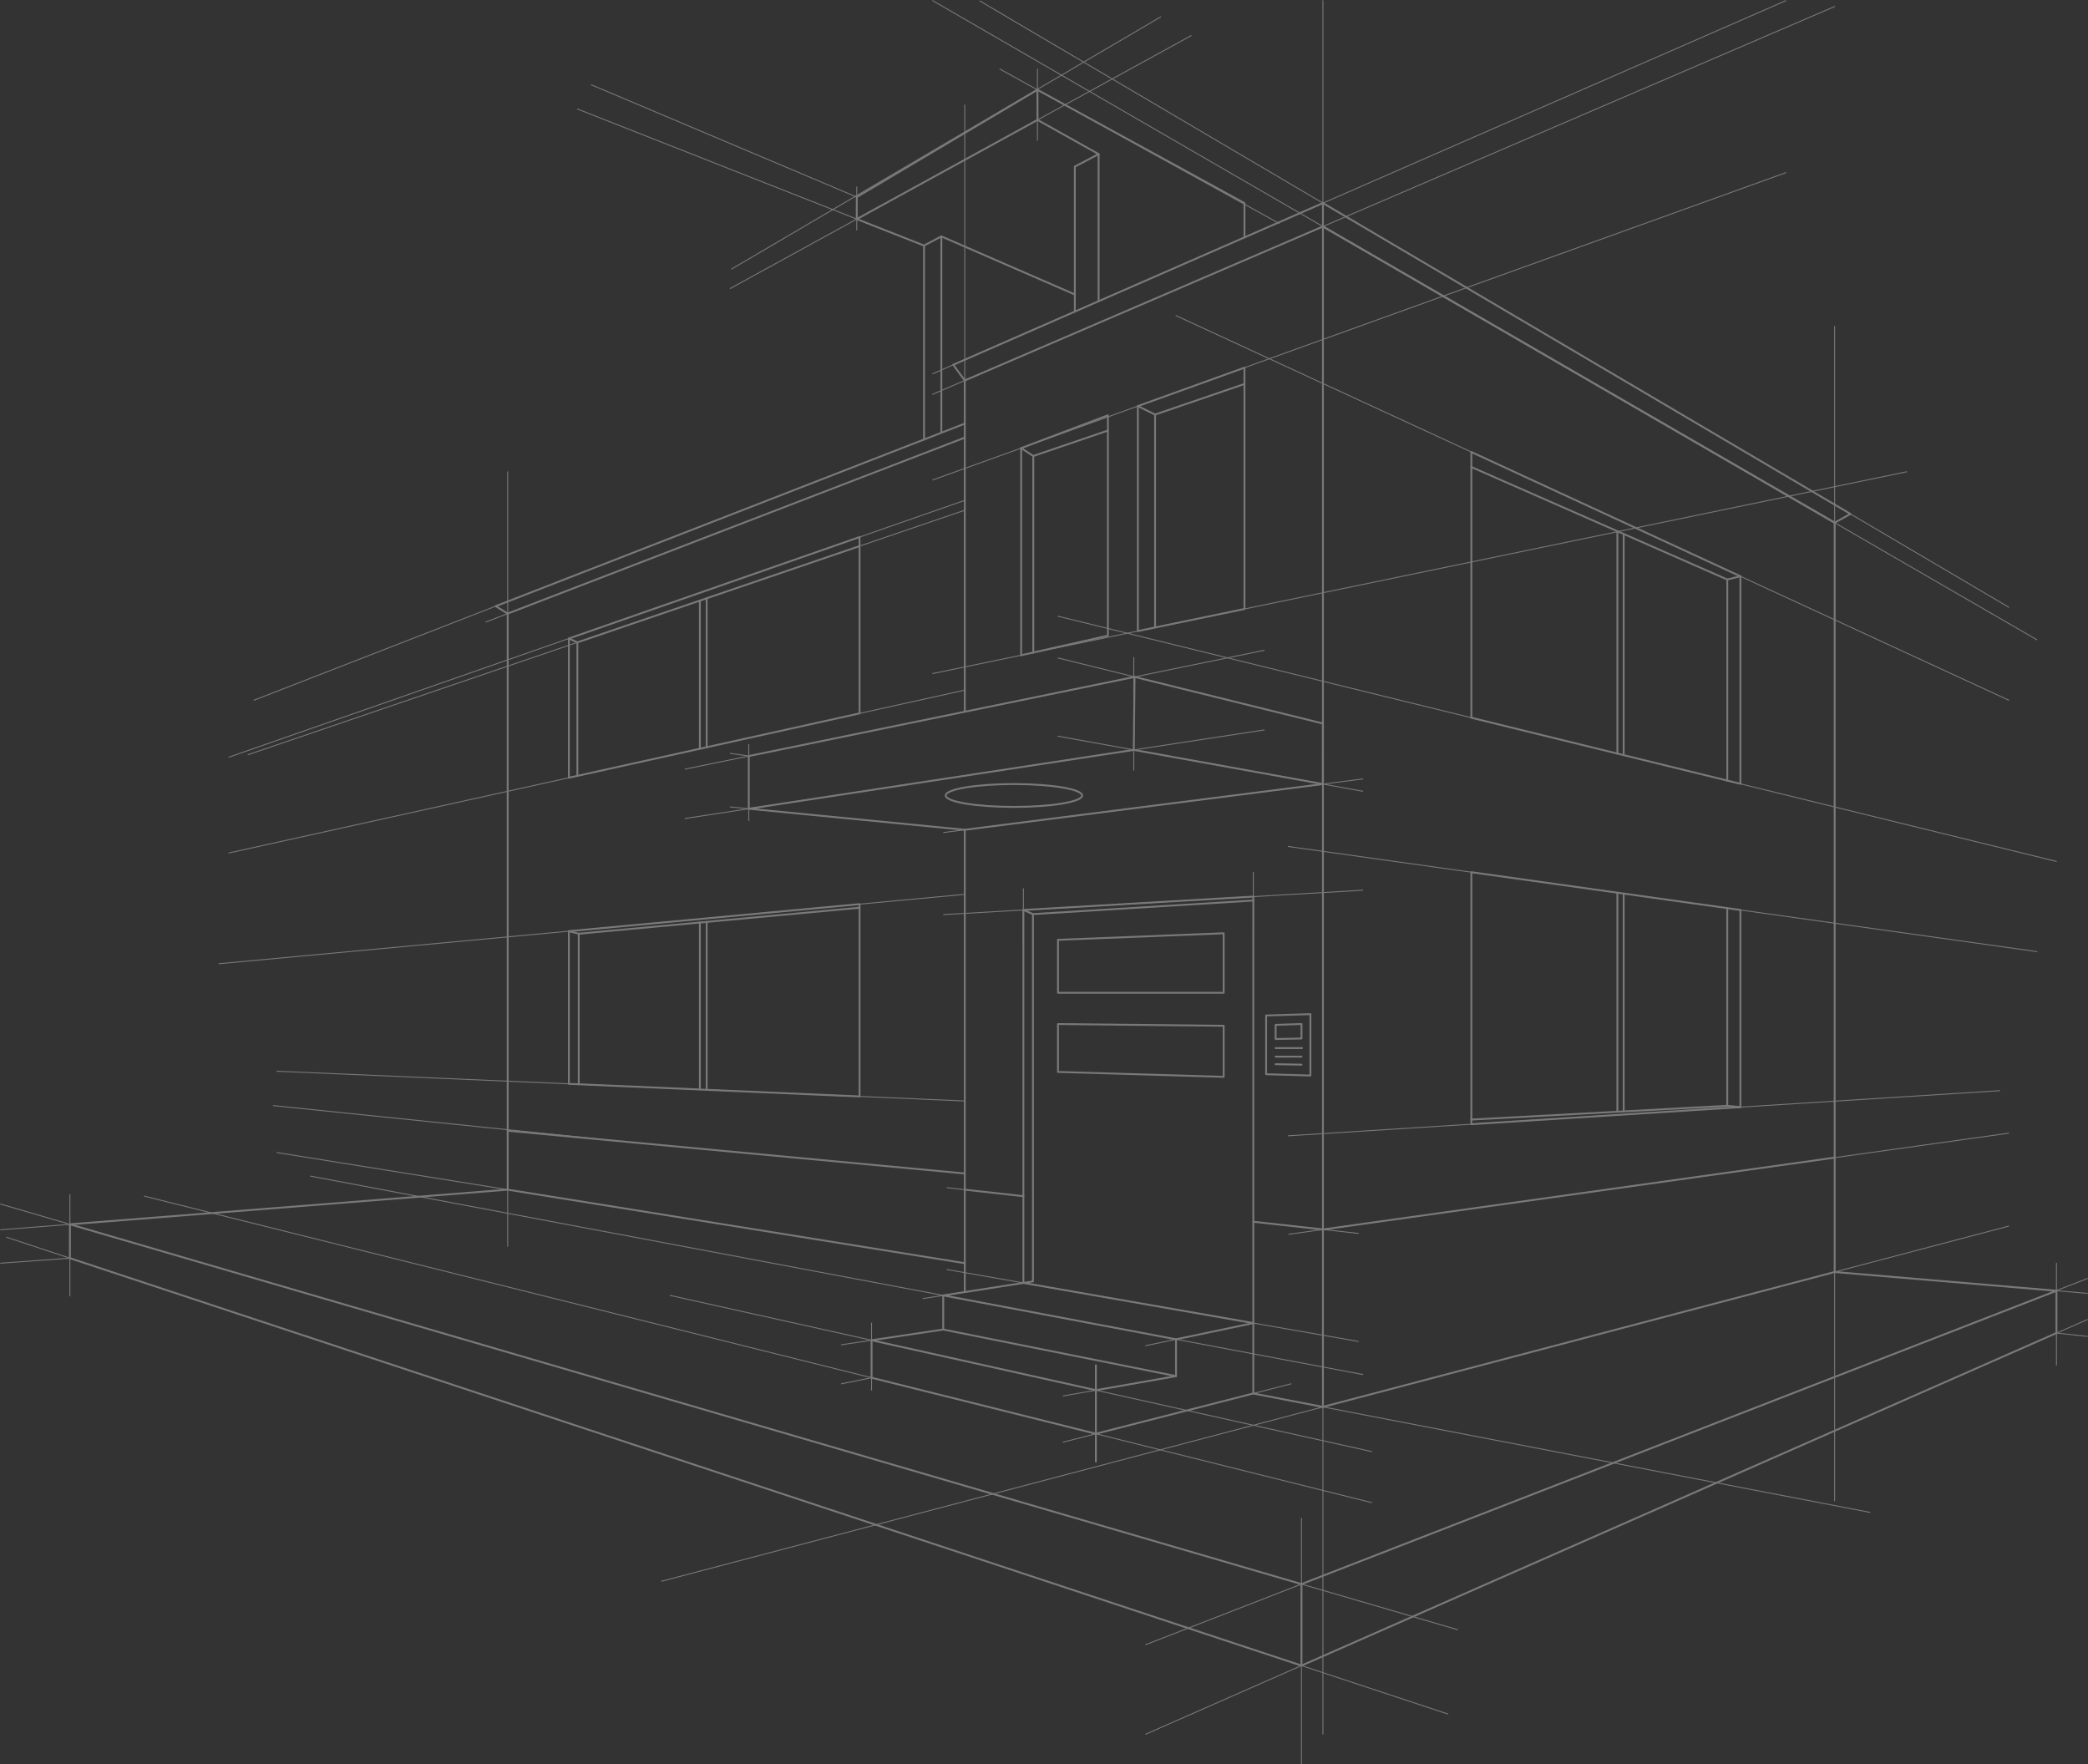 <?xml version="1.0" encoding="UTF-8"?> <svg xmlns="http://www.w3.org/2000/svg" width="561.771" height="474.69" viewBox="0 0 561.771 474.69"><rect x="0" y="0" width="561.771" height="474.69" fill="#333333" stroke="none"/><g transform="translate(-17.64 -53.728)" opacity="0.344"><g transform="translate(17.795 53.899)"><line y2="89.121" transform="translate(259.414 102.191)" fill="none" stroke="#fff" stroke-linecap="round" stroke-linejoin="round" stroke-width="0.5"></line><path d="M184.219,234.791l58.112,5.666,96.36-12.306" transform="translate(17.082 -17.381)" fill="none" stroke="#fff" stroke-linecap="round" stroke-linejoin="round" stroke-width="0.5"></path><line y2="124.023" transform="translate(259.414 223.076)" fill="none" stroke="#fff" stroke-linecap="round" stroke-linejoin="round" stroke-width="0.5"></line><line x1="15.769" y1="1.753" transform="translate(259.414 319.896)" fill="none" stroke="#fff" stroke-linecap="round" stroke-linejoin="round" stroke-width="0.5"></line><path d="M253.571,151.1l-122.982,47.34v154.98l122.982,19.783" transform="translate(5.843 -33.528)" fill="none" stroke="#fff" stroke-linecap="round" stroke-linejoin="round" stroke-width="0.5"></path><path d="M311.927,421.711l137.68-36.294V183.828l-137.68-79.689Z" transform="translate(43.846 -43.37)" fill="none" stroke="#fff" stroke-linecap="round" stroke-linejoin="round" stroke-width="0.5"></path><path d="M452.853,311.243l-137.68,19.33-18.728-2.081" transform="translate(40.601 0.032)" fill="none" stroke="#fff" stroke-linecap="round" stroke-linejoin="round" stroke-width="0.5"></path><path d="M232.8,146.652l-3.1-4.222,99.462-43.5,141.927,83.624-4.247,2.361L329.16,105.23Z" transform="translate(26.613 -44.461)" fill="none" stroke="#fff" stroke-linecap="round" stroke-linejoin="round" stroke-width="0.5"></path><line y2="6.297" transform="translate(355.773 54.472)" fill="none" stroke="#fff" stroke-linecap="round" stroke-linejoin="round" stroke-width="0.5"></line><path d="M338.691,216.859l-50.678-12.541L184.219,225.61v14.177l103.588-15.832,50.884,9.192Z" transform="translate(17.082 -22.376)" fill="none" stroke="#fff" stroke-linecap="round" stroke-linejoin="round" stroke-width="0.5"></path><line x1="0.206" y2="19.637" transform="translate(304.889 181.941)" fill="none" stroke="#fff" stroke-linecap="round" stroke-linejoin="round" stroke-width="0.5"></line><line x1="122.982" y1="11.496" transform="translate(136.432 304.043)" fill="none" stroke="#fff" stroke-linecap="round" stroke-linejoin="round" stroke-width="0.5"></line><path d="M232.263,340.86" transform="translate(27.151 6.239)" fill="none" stroke="#fff" stroke-linecap="round" stroke-linejoin="round" stroke-width="0.5"></path><path d="M232.263,138.385" transform="translate(27.151 -36.194)" fill="none" stroke="#fff" stroke-linecap="round" stroke-linejoin="round" stroke-width="0.5"></path><path d="M307.162,367.923V253.183l-61.862,3.6V357.115Z" transform="translate(29.883 -12.136)" fill="none" stroke="#fff" stroke-linecap="round" stroke-linejoin="round" stroke-width="0.5"></path><path d="M314.24,386.68l-42.354,10.835-60.36-15.071V372.36l19.29-2.888V360.3l24.135-3.766V257.711l59.289-3.65" transform="translate(22.805 -11.952)" fill="none" stroke="#fff" stroke-linecap="round" stroke-linejoin="round" stroke-width="0.5"></path><path d="M227.474,341.889,290.106,353.7l20.792-4.364v18.941l18.728,3.612" transform="translate(26.147 6.454)" fill="none" stroke="#fff" stroke-linecap="round" stroke-linejoin="round" stroke-width="0.5"></path><path d="M290.106,352.107v9.911l-62.632-12.541" transform="translate(26.147 8.044)" fill="none" stroke="#fff" stroke-linecap="round" stroke-linejoin="round" stroke-width="0.5"></path><path d="M293.448,361.517,271.886,365.3l-60.36-13.437" transform="translate(22.805 8.545)" fill="none" stroke="#fff" stroke-linecap="round" stroke-linejoin="round" stroke-width="0.5"></path><line y2="25.924" transform="translate(294.691 367.126)" fill="none" stroke="#fff" stroke-linecap="round" stroke-linejoin="round" stroke-width="0.5"></line><line x2="2.573" y2="1.112" transform="translate(275.183 244.648)" fill="none" stroke="#fff" stroke-linecap="round" stroke-linejoin="round" stroke-width="0.5"></line><path d="M253,263.1l44.575-1.757v16.007H253Z" transform="translate(31.496 -10.425)" fill="none" stroke="#fff" stroke-linecap="round" stroke-linejoin="round" stroke-width="0.5"></path><path d="M253,281.531v12.884l44.575,1.322V281.994Z" transform="translate(31.496 -6.195)" fill="none" stroke="#fff" stroke-linecap="round" stroke-linejoin="round" stroke-width="0.5"></path><path d="M264.715,231.228c0,1.7-8.214,3.077-18.347,3.077s-18.347-1.378-18.347-3.077,8.214-3.076,18.347-3.076S264.715,229.53,264.715,231.228Z" transform="translate(26.262 -17.381)" fill="none" stroke="#fff" stroke-linecap="round" stroke-linejoin="round" stroke-width="0.5"></path><path d="M299.292,279.687l11.921-.355v16.506l-11.921-.345Z" transform="translate(41.198 -6.656)" fill="none" stroke="#fff" stroke-linecap="round" stroke-linejoin="round" stroke-width="0.5"></path><path d="M301.412,281.759v3.8l6.953-.138v-3.9Z" transform="translate(41.642 -6.196)" fill="none" stroke="#fff" stroke-linecap="round" stroke-linejoin="round" stroke-width="0.5"></path><line x1="7.101" transform="translate(343.053 281.799)" fill="none" stroke="#fff" stroke-linecap="round" stroke-linejoin="round" stroke-width="0.5"></line><line x1="6.953" transform="translate(343.053 284.107)" fill="none" stroke="#fff" stroke-linecap="round" stroke-linejoin="round" stroke-width="0.5"></line><line x1="6.953" y1="0.127" transform="translate(343.053 286.139)" fill="none" stroke="#fff" stroke-linecap="round" stroke-linejoin="round" stroke-width="0.5"></line><path d="M344.944,247.758V315.55l72.383-4.59v-53.04Z" transform="translate(50.765 -13.273)" fill="none" stroke="#fff" stroke-linecap="round" stroke-linejoin="round" stroke-width="0.5"></path><path d="M344.944,312.64l68.852-3.707V255.75" transform="translate(50.765 -11.598)" fill="none" stroke="#fff" stroke-linecap="round" stroke-linejoin="round" stroke-width="0.5"></path><line x2="3.531" y2="0.353" transform="translate(464.561 297.335)" fill="none" stroke="#fff" stroke-linecap="round" stroke-linejoin="round" stroke-width="0.5"></line><line y2="58.926" transform="translate(434.993 240.001)" fill="none" stroke="#fff" stroke-linecap="round" stroke-linejoin="round" stroke-width="0.5"></line><line y1="58.603" transform="translate(436.694 240.232)" fill="none" stroke="#fff" stroke-linecap="round" stroke-linejoin="round" stroke-width="0.5"></line><path d="M417.327,243.564l-72.383-17.777V154.3l72.383,33.427Z" transform="translate(50.765 -32.859)" fill="none" stroke="#fff" stroke-linecap="round" stroke-linejoin="round" stroke-width="0.5"></path><path d="M413.8,242V187.9l-68.852-30.26" transform="translate(50.765 -32.158)" fill="none" stroke="#fff" stroke-linecap="round" stroke-linejoin="round" stroke-width="0.5"></path><line y1="0.88" x2="3.531" transform="translate(464.561 154.867)" fill="none" stroke="#fff" stroke-linecap="round" stroke-linejoin="round" stroke-width="0.5"></line><line y1="59.496" transform="translate(436.694 143.499)" fill="none" stroke="#fff" stroke-linecap="round" stroke-linejoin="round" stroke-width="0.5"></line><line y1="59.826" transform="translate(434.993 142.751)" fill="none" stroke="#fff" stroke-linecap="round" stroke-linejoin="round" stroke-width="0.5"></line><path d="M312.546,113.446v-9.232L256.855,73.737l-48.614,28.852v5.919l18.095,7.128v52.178" transform="translate(22.116 -49.742)" fill="none" stroke="#fff" stroke-linecap="round" stroke-linejoin="round" stroke-width="0.5"></path><path d="M227.861,159.169V106.337L223.2,108.8" transform="translate(25.251 -42.91)" fill="none" stroke="#fff" stroke-linecap="round" stroke-linejoin="round" stroke-width="0.5"></path><line x2="35.915" y2="15.627" transform="translate(253.112 63.427)" fill="none" stroke="#fff" stroke-linecap="round" stroke-linejoin="round" stroke-width="0.5"></line><path d="M256.746,130.406V91.388l6.4-3.352v39.569" transform="translate(32.281 -46.745)" fill="none" stroke="#fff" stroke-linecap="round" stroke-linejoin="round" stroke-width="0.5"></path><path d="M273.315,89.631l-16.441-9.2-48.633,26.679" transform="translate(22.116 -48.34)" fill="none" stroke="#fff" stroke-linecap="round" stroke-linejoin="round" stroke-width="0.5"></path><line x2="0.019" y2="8.092" transform="translate(278.971 23.995)" fill="none" stroke="#fff" stroke-linecap="round" stroke-linejoin="round" stroke-width="0.5"></line><path d="M222.415,254.859V306.6L144.2,303.211V262.134Z" transform="translate(8.696 -11.784)" fill="none" stroke="#fff" stroke-linecap="round" stroke-linejoin="round" stroke-width="0.5"></path><path d="M144.2,261.967l2.655.69,75.557-7" transform="translate(8.696 -11.617)" fill="none" stroke="#fff" stroke-linecap="round" stroke-linejoin="round" stroke-width="0.5"></path><line y2="40.502" transform="translate(155.554 251.04)" fill="none" stroke="#fff" stroke-linecap="round" stroke-linejoin="round" stroke-width="0.5"></line><line y2="45.181" transform="translate(189.975 247.851)" fill="none" stroke="#fff" stroke-linecap="round" stroke-linejoin="round" stroke-width="0.5"></line><line y2="44.932" transform="translate(188.141 248.021)" fill="none" stroke="#fff" stroke-linecap="round" stroke-linejoin="round" stroke-width="0.5"></line><path d="M144.2,237.965V200.506l78.212-27.294v47.443Z" transform="translate(8.696 -28.895)" fill="none" stroke="#fff" stroke-linecap="round" stroke-linejoin="round" stroke-width="0.5"></path><line y1="40.081" transform="translate(189.975 160.783)" fill="none" stroke="#fff" stroke-linecap="round" stroke-linejoin="round" stroke-width="0.5"></line><line y1="39.861" transform="translate(188.141 161.409)" fill="none" stroke="#fff" stroke-linecap="round" stroke-linejoin="round" stroke-width="0.5"></line><path d="M222.019,175.225l-75.926,25.9v35.914" transform="translate(9.092 -28.473)" fill="none" stroke="#fff" stroke-linecap="round" stroke-linejoin="round" stroke-width="0.5"></path><path d="M254.129,147.989l-126.2,49.1,3.221,2.006" transform="translate(5.285 -34.181)" fill="none" stroke="#fff" stroke-linecap="round" stroke-linejoin="round" stroke-width="0.5"></path><line x2="2.286" y2="1.039" transform="translate(152.899 171.611)" fill="none" stroke="#fff" stroke-linecap="round" stroke-linejoin="round" stroke-width="0.5"></line><g transform="translate(274.585 98.751)"><path d="M244.806,154.959V210.68l23.335-5.258V146.13Z" transform="translate(-244.806 -133.321)" fill="none" stroke="#fff" stroke-linecap="round" stroke-linejoin="round" stroke-width="0.5"></path><path d="M299.443,135.54l-28.681,10.33V206.4l28.681-5.941Z" transform="translate(-239.366 -135.54)" fill="none" stroke="#fff" stroke-linecap="round" stroke-linejoin="round" stroke-width="0.5"></path></g><path d="M247.5,209.293V156.369l20.076-6.846" transform="translate(30.344 -33.859)" fill="none" stroke="#fff" stroke-linecap="round" stroke-linejoin="round" stroke-width="0.5"></path><line x2="3.259" y2="2.121" transform="translate(274.585 120.388)" fill="none" stroke="#fff" stroke-linecap="round" stroke-linejoin="round" stroke-width="0.5"></line><path d="M270.762,145.111l4.631,2.283,24.049-8.228" transform="translate(35.219 -36.03)" fill="none" stroke="#fff" stroke-linecap="round" stroke-linejoin="round" stroke-width="0.5"></path><line y2="57.215" transform="translate(310.613 111.363)" fill="none" stroke="#fff" stroke-linecap="round" stroke-linejoin="round" stroke-width="0.5"></line><path d="M508.017,340.521l59.68,5.053v11.369L364.57,446.41,33.214,336.8v-9.112L151,318.371" transform="translate(-14.564 1.526)" fill="none" stroke="#fff" stroke-linecap="round" stroke-linejoin="round" stroke-width="0.5"></path><path d="M567.7,343.959,364.57,422.871,33.214,326.076" transform="translate(-14.564 3.14)" fill="none" stroke="#fff" stroke-linecap="round" stroke-linejoin="round" stroke-width="0.5"></path><line y2="21.925" transform="translate(350.006 426.011)" fill="none" stroke="#fff" stroke-linecap="round" stroke-linejoin="round" stroke-width="0.5"></line><line y2="315.973" transform="translate(493.453 87.623)" fill="none" stroke="#fff" stroke-linecap="round" stroke-linejoin="round" stroke-width="0.25"></line><line x2="67.998" y2="5.747" transform="translate(493.453 342.046)" fill="none" stroke="#fff" stroke-linecap="round" stroke-linejoin="round" stroke-width="0.25"></line><line y2="27.447" transform="translate(553.133 339.679)" fill="none" stroke="#fff" stroke-linecap="round" stroke-linejoin="round" stroke-width="0.25"></line><line y1="98.511" x2="253.357" transform="translate(308.095 343.795)" fill="none" stroke="#fff" stroke-linecap="round" stroke-linejoin="round" stroke-width="0.25"></line><line y1="111.559" x2="253.357" transform="translate(308.095 354.832)" fill="none" stroke="#fff" stroke-linecap="round" stroke-linejoin="round" stroke-width="0.25"></line><line x2="392.005" y2="114.511" transform="translate(0 323.768)" fill="none" stroke="#fff" stroke-linecap="round" stroke-linejoin="round" stroke-width="0.25"></line><line x2="387.732" y2="128.256" transform="translate(1.646 332.704)" fill="none" stroke="#fff" stroke-linecap="round" stroke-linejoin="round" stroke-width="0.25"></line><line x2="330.165" y2="82.436" transform="translate(38.706 321.649)" fill="none" stroke="#fff" stroke-linecap="round" stroke-linejoin="round" stroke-width="0.25"></line><line y1="15.685" x2="61.312" transform="translate(285.892 372.13)" fill="none" stroke="#fff" stroke-linecap="round" stroke-linejoin="round" stroke-width="0.25"></line><line x2="188.735" y2="42.015" transform="translate(180.136 348.344)" fill="none" stroke="#fff" stroke-linecap="round" stroke-linejoin="round" stroke-width="0.25"></line><line y2="18.057" transform="translate(234.331 355.788)" fill="none" stroke="#fff" stroke-linecap="round" stroke-linejoin="round" stroke-width="0.25"></line><line y1="1.213" x2="8.105" transform="translate(226.226 360.408)" fill="none" stroke="#fff" stroke-linecap="round" stroke-linejoin="round" stroke-width="0.25"></line><line x1="8.105" y2="1.637" transform="translate(226.226 370.493)" fill="none" stroke="#fff" stroke-linecap="round" stroke-linejoin="round" stroke-width="0.25"></line><line x1="8.799" y2="1.544" transform="translate(285.892 373.845)" fill="none" stroke="#fff" stroke-linecap="round" stroke-linejoin="round" stroke-width="0.25"></line><line y2="66.072" transform="translate(350.006 408.323)" fill="none" stroke="#fff" stroke-linecap="round" stroke-linejoin="round" stroke-width="0.25"></line><line x2="201.416" y2="28.279" transform="translate(346.45 227.569)" fill="none" stroke="#fff" stroke-linecap="round" stroke-linejoin="round" stroke-width="0.25"></line><line y1="12.137" x2="191.391" transform="translate(346.45 293.265)" fill="none" stroke="#fff" stroke-linecap="round" stroke-linejoin="round" stroke-width="0.25"></line><line x2="276.794" y2="163.089" transform="translate(263.499 0.103)" fill="none" stroke="#fff" stroke-linecap="round" stroke-linejoin="round" stroke-width="0.25"></line><line y1="100.387" x2="229.548" transform="translate(250.782)" fill="none" stroke="#fff" stroke-linecap="round" stroke-linejoin="round" stroke-width="0.25"></line><line x1="362.44" y2="95.543" transform="translate(177.852 329.699)" fill="none" stroke="#fff" stroke-linecap="round" stroke-linejoin="round" stroke-width="0.25"></line><line y1="27.194" x2="193.688" transform="translate(346.604 304.699)" fill="none" stroke="#fff" stroke-linecap="round" stroke-linejoin="round" stroke-width="0.25"></line><line x2="25.33" y2="2.815" transform="translate(339.967 328.849)" fill="none" stroke="#fff" stroke-linecap="round" stroke-linejoin="round" stroke-width="0.25"></line><line x2="5.328" y2="0.592" transform="translate(254.653 319.367)" fill="none" stroke="#fff" stroke-linecap="round" stroke-linejoin="round" stroke-width="0.25"></line><line x2="283.081" y2="53.368" transform="translate(83.413 316.255)" fill="none" stroke="#fff" stroke-linecap="round" stroke-linejoin="round" stroke-width="0.25"></line><line x1="10.921" y2="2.292" transform="translate(308.095 359.571)" fill="none" stroke="#fff" stroke-linecap="round" stroke-linejoin="round" stroke-width="0.25"></line><line x1="19.116" y2="2.983" transform="translate(248.182 346.209)" fill="none" stroke="#fff" stroke-linecap="round" stroke-linejoin="round" stroke-width="0.25"></line><line x2="224.039" y2="103.464" transform="translate(316.253 84.746)" fill="none" stroke="#fff" stroke-linecap="round" stroke-linejoin="round" stroke-width="0.25"></line><line x2="8.318" y2="0.903" transform="translate(553.133 358.468)" fill="none" stroke="#fff" stroke-linecap="round" stroke-linejoin="round" stroke-width="0.25"></line><line x2="160.232" y2="30.898" transform="translate(342.732 375.825)" fill="none" stroke="#fff" stroke-linecap="round" stroke-linejoin="round" stroke-width="0.25"></line><line y1="14.4" x2="112.753" transform="translate(253.74 209.401)" fill="none" stroke="#fff" stroke-linecap="round" stroke-linejoin="round" stroke-width="0.25"></line><line x2="81.997" y2="14.813" transform="translate(284.496 197.894)" fill="none" stroke="#fff" stroke-linecap="round" stroke-linejoin="round" stroke-width="0.25"></line><line x2="45.929" y2="11.366" transform="translate(284.496 176.844)" fill="none" stroke="#fff" stroke-linecap="round" stroke-linejoin="round" stroke-width="0.25"></line><line y1="31.961" x2="155.801" transform="translate(184.165 174.787)" fill="none" stroke="#fff" stroke-linecap="round" stroke-linejoin="round" stroke-width="0.25"></line><line x1="155.801" y2="23.812" transform="translate(184.165 196.217)" fill="none" stroke="#fff" stroke-linecap="round" stroke-linejoin="round" stroke-width="0.25"></line><line x1="50.562" y1="4.93" transform="translate(196.311 216.923)" fill="none" stroke="#fff" stroke-linecap="round" stroke-linejoin="round" stroke-width="0.25"></line><line x1="4.989" y1="0.724" transform="translate(196.312 202.509)" fill="none" stroke="#fff" stroke-linecap="round" stroke-linejoin="round" stroke-width="0.25"></line><line y1="6.562" x2="112.753" transform="translate(253.74 239.334)" fill="none" stroke="#fff" stroke-linecap="round" stroke-linejoin="round" stroke-width="0.25"></line><line x2="110.644" y2="19.331" transform="translate(254.653 341.392)" fill="none" stroke="#fff" stroke-linecap="round" stroke-linejoin="round" stroke-width="0.25"></line><line y1="82.676" x2="229.548" transform="translate(250.782 46.285)" fill="none" stroke="#fff" stroke-linecap="round" stroke-linejoin="round" stroke-width="0.25"></line><line y1="54.286" x2="262.054" transform="translate(250.782 126.754)" fill="none" stroke="#fff" stroke-linecap="round" stroke-linejoin="round" stroke-width="0.25"></line><line x2="75.128" y2="41.529" transform="translate(268.84 18.395)" fill="none" stroke="#fff" stroke-linecap="round" stroke-linejoin="round" stroke-width="0.25"></line><line y1="67.809" x2="115.385" transform="translate(196.707 4.387)" fill="none" stroke="#fff" stroke-linecap="round" stroke-linejoin="round" stroke-width="0.25"></line><line y1="68.029" x2="124.011" transform="translate(196.311 9.414)" fill="none" stroke="#fff" stroke-linecap="round" stroke-linejoin="round" stroke-width="0.25"></line><line x1="90.578" y1="35.682" transform="translate(155.186 29.153)" fill="none" stroke="#fff" stroke-linecap="round" stroke-linejoin="round" stroke-width="0.25"></line><line x1="71.367" y1="30.182" transform="translate(158.99 22.666)" fill="none" stroke="#fff" stroke-linecap="round" stroke-linejoin="round" stroke-width="0.25"></line><line x2="268.637" y2="65.975" transform="translate(284.496 165.616)" fill="none" stroke="#fff" stroke-linecap="round" stroke-linejoin="round" stroke-width="0.25"></line><line y1="18.666" x2="200.662" transform="translate(58.751 240.442)" fill="none" stroke="#fff" stroke-linecap="round" stroke-linejoin="round" stroke-width="0.25"></line><line x2="185.048" y2="8.014" transform="translate(74.365 288.025)" fill="none" stroke="#fff" stroke-linecap="round" stroke-linejoin="round" stroke-width="0.25"></line><line x1="93.06" y1="9.565" transform="translate(73.384 297.284)" fill="none" stroke="#fff" stroke-linecap="round" stroke-linejoin="round" stroke-width="0.25"></line><line x1="106.903" y1="17.196" transform="translate(74.365 309.912)" fill="none" stroke="#fff" stroke-linecap="round" stroke-linejoin="round" stroke-width="0.25"></line><line x1="182.595" y2="71.044" transform="translate(68.187 117.166)" fill="none" stroke="#fff" stroke-linecap="round" stroke-linejoin="round" stroke-width="0.25"></line><line x1="43.303" y2="16.669" transform="translate(130.568 150.505)" fill="none" stroke="#fff" stroke-linecap="round" stroke-linejoin="round" stroke-width="0.25"></line><line y1="69.096" x2="197.999" transform="translate(61.414 134.44)" fill="none" stroke="#fff" stroke-linecap="round" stroke-linejoin="round" stroke-width="0.25"></line><line y1="43.823" x2="197.999" transform="translate(61.414 185.496)" fill="none" stroke="#fff" stroke-linecap="round" stroke-linejoin="round" stroke-width="0.25"></line><line x1="192.827" y2="65.774" transform="translate(66.587 137.098)" fill="none" stroke="#fff" stroke-linecap="round" stroke-linejoin="round" stroke-width="0.25"></line><line y2="30.33" transform="translate(304.889 176.693)" fill="none" stroke="#fff" stroke-linecap="round" stroke-linejoin="round" stroke-width="0.25"></line><line y2="20.448" transform="translate(201.301 200.123)" fill="none" stroke="#fff" stroke-linecap="round" stroke-linejoin="round" stroke-width="0.25"></line><line y1="15.138" transform="translate(275.183 238.928)" fill="none" stroke="#fff" stroke-linecap="round" stroke-linejoin="round" stroke-width="0.25"></line><line y1="15.802" transform="translate(337.045 234.485)" fill="none" stroke="#fff" stroke-linecap="round" stroke-linejoin="round" stroke-width="0.25"></line><line x2="297.084" y2="171.951" transform="translate(250.782)" fill="none" stroke="#fff" stroke-linecap="round" stroke-linejoin="round" stroke-width="0.25"></line><line y1="62.056" x2="144.359" transform="translate(349.094 1.583)" fill="none" stroke="#fff" stroke-linecap="round" stroke-linejoin="round" stroke-width="0.25"></line><line x1="25.433" y2="10.933" transform="translate(250.782 94.968)" fill="none" stroke="#fff" stroke-linecap="round" stroke-linejoin="round" stroke-width="0.25"></line><line y2="208.393" transform="translate(136.432 126.754)" fill="none" stroke="#fff" stroke-linecap="round" stroke-linejoin="round" stroke-width="0.25"></line><line y2="11.602" transform="translate(230.357 50.111)" fill="none" stroke="#fff" stroke-linecap="round" stroke-linejoin="round" stroke-width="0.25"></line><line y2="19.215" transform="translate(278.971 18.395)" fill="none" stroke="#fff" stroke-linecap="round" stroke-linejoin="round" stroke-width="0.25"></line><line x1="41.166" y2="3.257" transform="translate(0 327.435)" fill="none" stroke="#fff" stroke-linecap="round" stroke-linejoin="round" stroke-width="0.25"></line><line x1="18.65" y2="1.351" transform="translate(0 338.329)" fill="none" stroke="#fff" stroke-linecap="round" stroke-linejoin="round" stroke-width="0.25"></line><line y2="88.05" transform="translate(355.773 378.34)" fill="none" stroke="#fff" stroke-linecap="round" stroke-linejoin="round" stroke-width="0.25"></line><line y1="54.472" transform="translate(355.773)" fill="none" stroke="#fff" stroke-linecap="round" stroke-linejoin="round" stroke-width="0.25"></line><line y1="77.86" transform="translate(259.414 28.041)" fill="none" stroke="#fff" stroke-linecap="round" stroke-linejoin="round" stroke-width="0.25"></line></g><line y2="27.245" transform="translate(36.445 375.144)" fill="none" stroke="#fff" stroke-linecap="round" stroke-linejoin="round" stroke-width="0.25"></line></g></svg> 